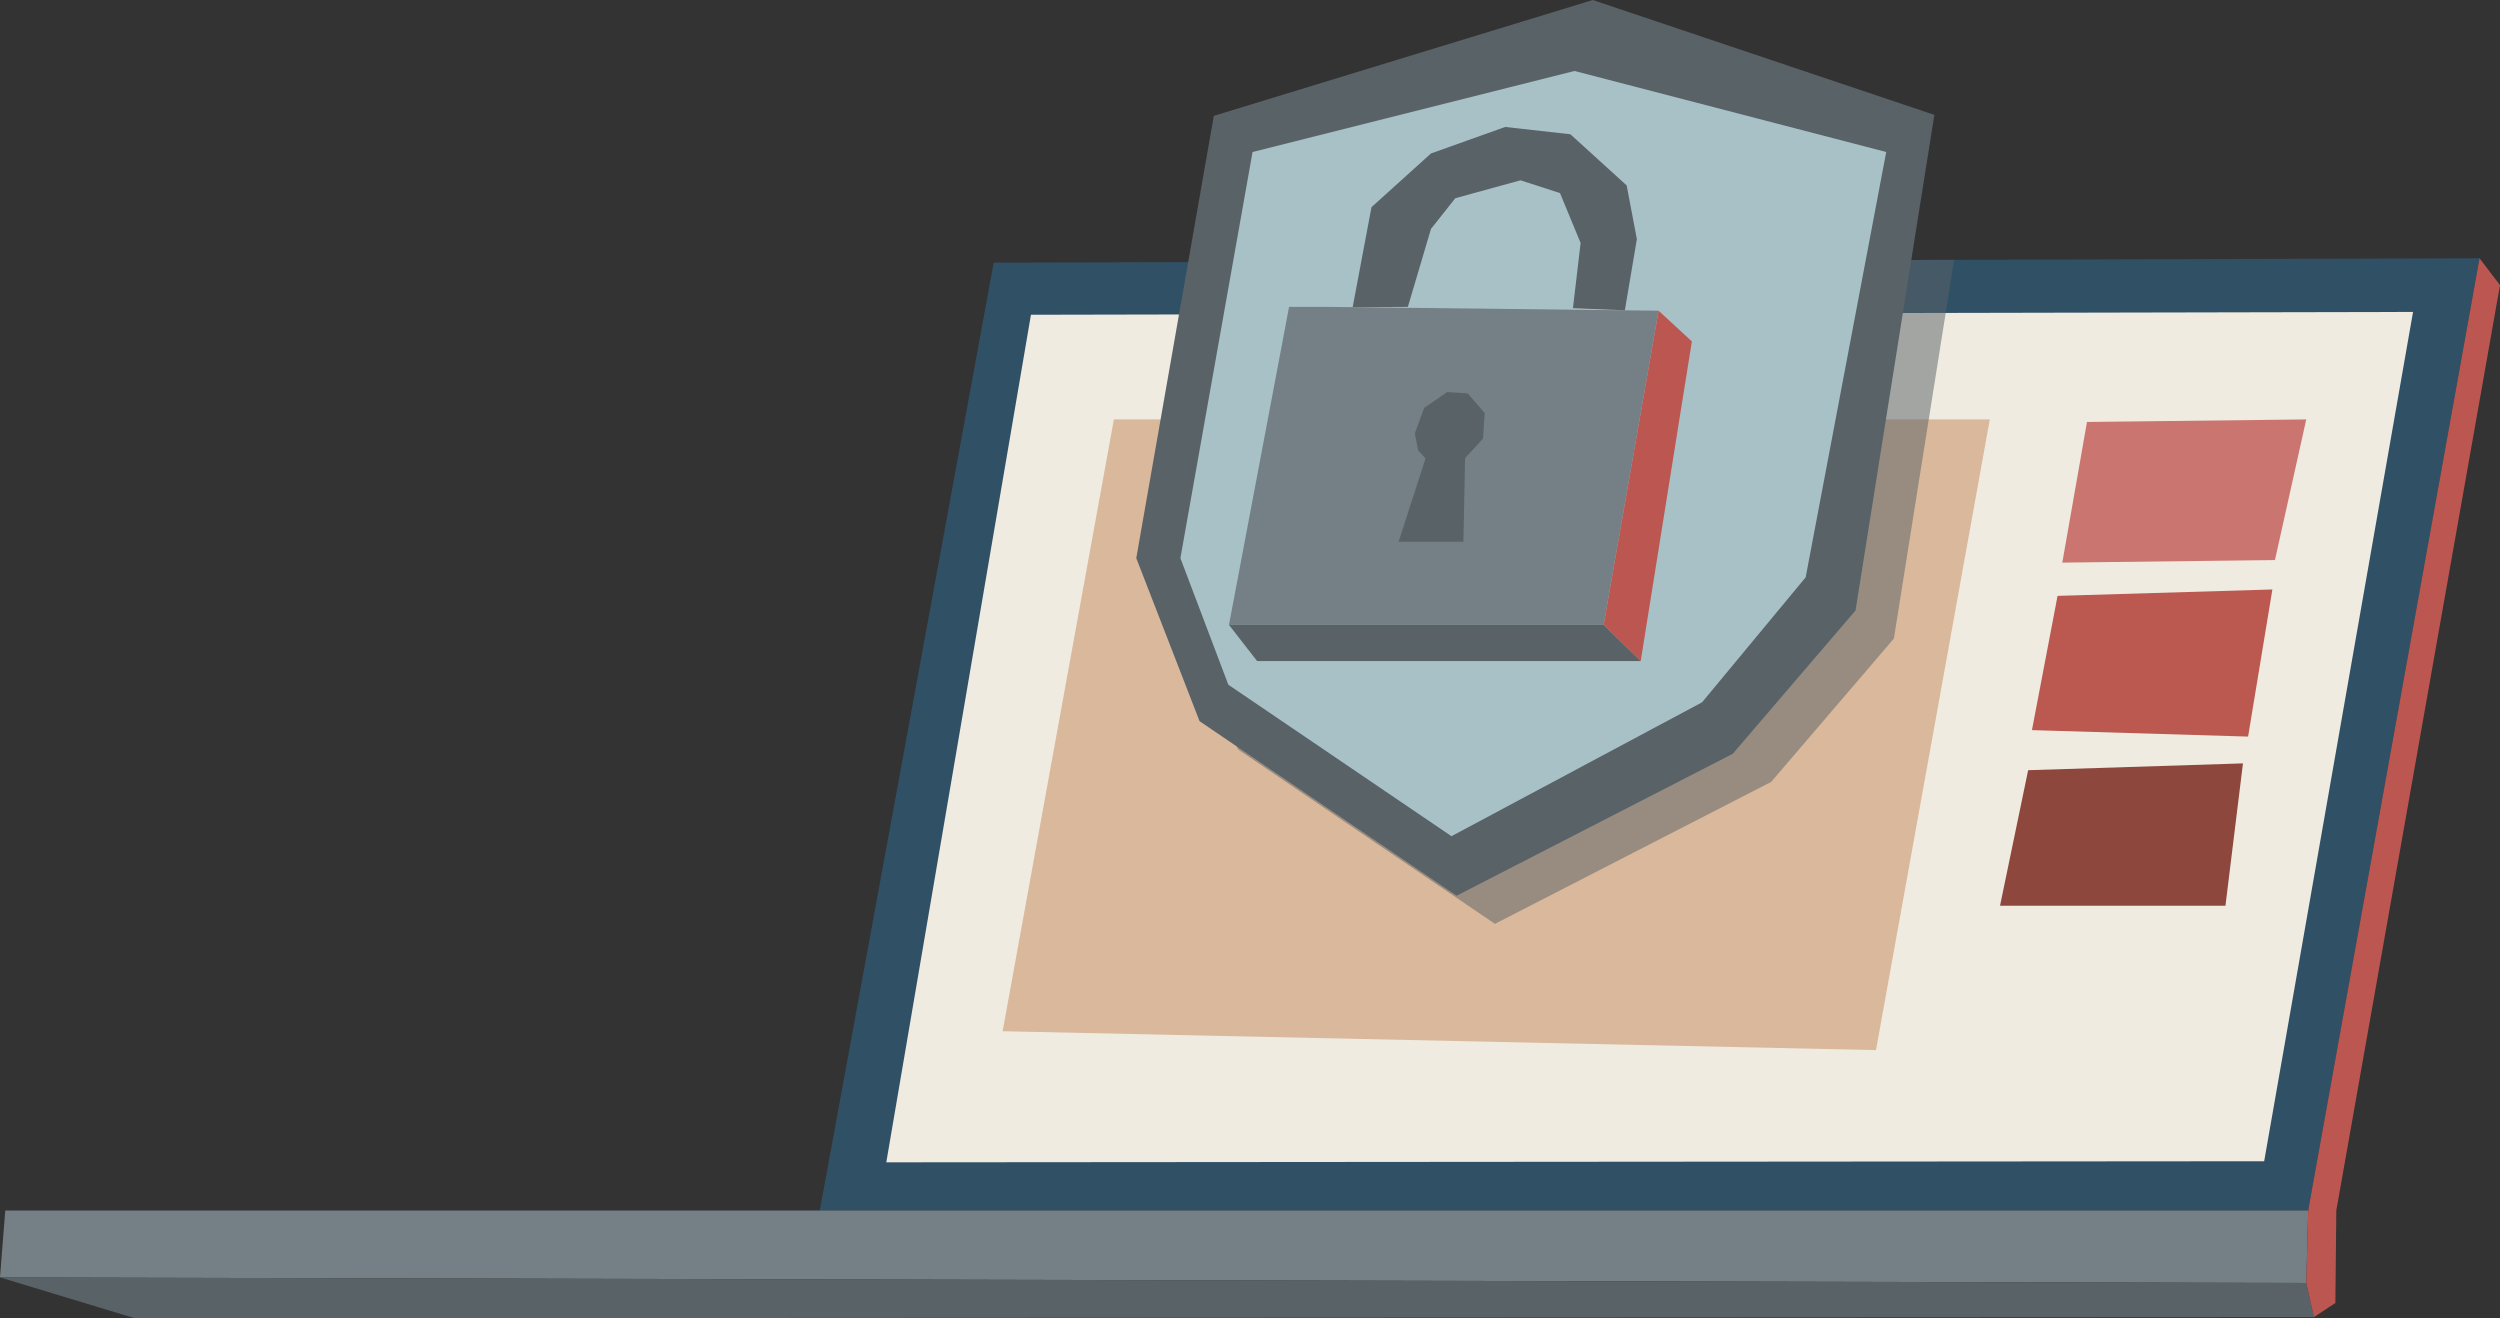 <?xml version="1.0" encoding="UTF-8"?>
<svg id="Layer_2" data-name="Layer 2" xmlns="http://www.w3.org/2000/svg" viewBox="0 0 1291.46 681.03">
  <rect x="0" y="0" width="1291.46" height="681.03" fill="#333333" stroke="none"/>
  <defs>
    <style>
      .cls-1 {
        fill: #bb5850;
      }

      .cls-2, .cls-3 {
        fill: #586267;
      }

      .cls-4 {
        fill: #305066;
      }

      .cls-3 {
        opacity: .51;
      }

      .cls-5 {
        fill: #dab89b;
      }

      .cls-6 {
        fill: #a7c1c7;
      }

      .cls-7 {
        fill: #8d473d;
      }

      .cls-8 {
        fill: #cb7571;
      }

      .cls-9 {
        fill: #748086;
      }

      .cls-10 {
        fill: #bb5750;
      }

      .cls-11 {
        fill: #efebe0;
      }
    </style>
  </defs>
  <g id="Layer_1-2" data-name="Layer 1">
    <g id="GDPR_Compliance" data-name="GDPR Compliance">
      <polygon class="cls-4" points="423.49 625.33 513.33 135.69 1280.89 133.42 1192.37 625.33 423.49 625.33"/>
      <polygon class="cls-11" points="532.57 162.6 1246.54 161.14 1169.63 599.88 457.84 600.44 532.57 162.6"/>
      <polygon class="cls-9" points="423.49 625.33 2.72 625.33 0 659.89 1191.38 662.77 1192.37 625.33 423.49 625.33"/>
      <polygon class="cls-2" points="0 659.89 69.77 681.03 1195.34 680.4 1191.38 662.77 0 659.89"/>
      <polygon class="cls-10" points="1195.34 680.4 1206.42 673.1 1206.9 625.33 1291.46 147.3 1280.89 133.42 1192.37 625.33 1191.38 662.77 1195.34 680.4"/>
      <polygon class="cls-8" points="1078.1 217.98 1191.38 216.66 1175.2 289.32 1065.35 290.64 1078.1 217.98"/>
      <polygon class="cls-1" points="1062.9 307.82 1173.88 304.51 1161.33 380.51 1049.67 377.17 1062.9 307.82"/>
      <polygon class="cls-7" points="1047.71 397.87 1158.68 394.35 1149.63 467.9 1033.18 467.9 1047.71 397.87"/>
      <polygon class="cls-5" points="517.95 532.72 969.11 542.47 1027.9 216.66 575.42 216.66 517.95 532.72"/>
      <polygon class="cls-3" points="646.86 74.37 842.61 14.53 987.34 134.29 1009.48 134.22 978.35 329.88 914.94 403.93 772.26 477.25 639.49 387.08 606.79 302.86 646.86 74.37"/>
      <polygon class="cls-2" points="627.04 59.84 822.79 0 999.26 59.35 958.54 315.35 895.12 389.39 752.45 462.72 619.68 372.55 586.98 288.33 627.04 59.84"/>
      <polygon class="cls-6" points="647.05 78.52 813.36 36.66 974.39 78.52 932.78 298.24 879.27 362.8 749.8 431.97 634.54 353.72 609.77 288.33 647.05 78.52"/>
      <polygon class="cls-9" points="685.73 158.53 698.77 158.68 856.81 160.51 828.41 322.8 634.87 322.8 665.91 158.53 685.73 158.53"/>
      <polygon class="cls-2" points="708.49 107.01 739.23 79.27 777.55 65.59 811.23 69.36 840.3 95.78 845.58 123.52 839.37 160.31 812.56 159.19 816.52 125.5 805.87 99.74 785.47 93.14 751.79 102.39 739.23 118.24 727.28 158.53 698.77 158.68 708.49 107.01"/>
      <polygon class="cls-2" points="736.42 236.79 722.5 279.84 755.97 279.84 756.85 236.64 766.1 226.57 766.98 213.36 758.17 203.23 747.6 202.54 735.71 210.72 730.87 223.93 732.63 232.73 736.42 236.79"/>
      <polygon class="cls-10" points="856.81 160.51 873.99 176.37 847.57 341.5 828.41 322.8 856.81 160.51"/>
      <polygon class="cls-2" points="649.4 341.5 634.87 322.8 828.41 322.8 847.57 341.5 649.4 341.5"/>
    </g>
  </g>
</svg>